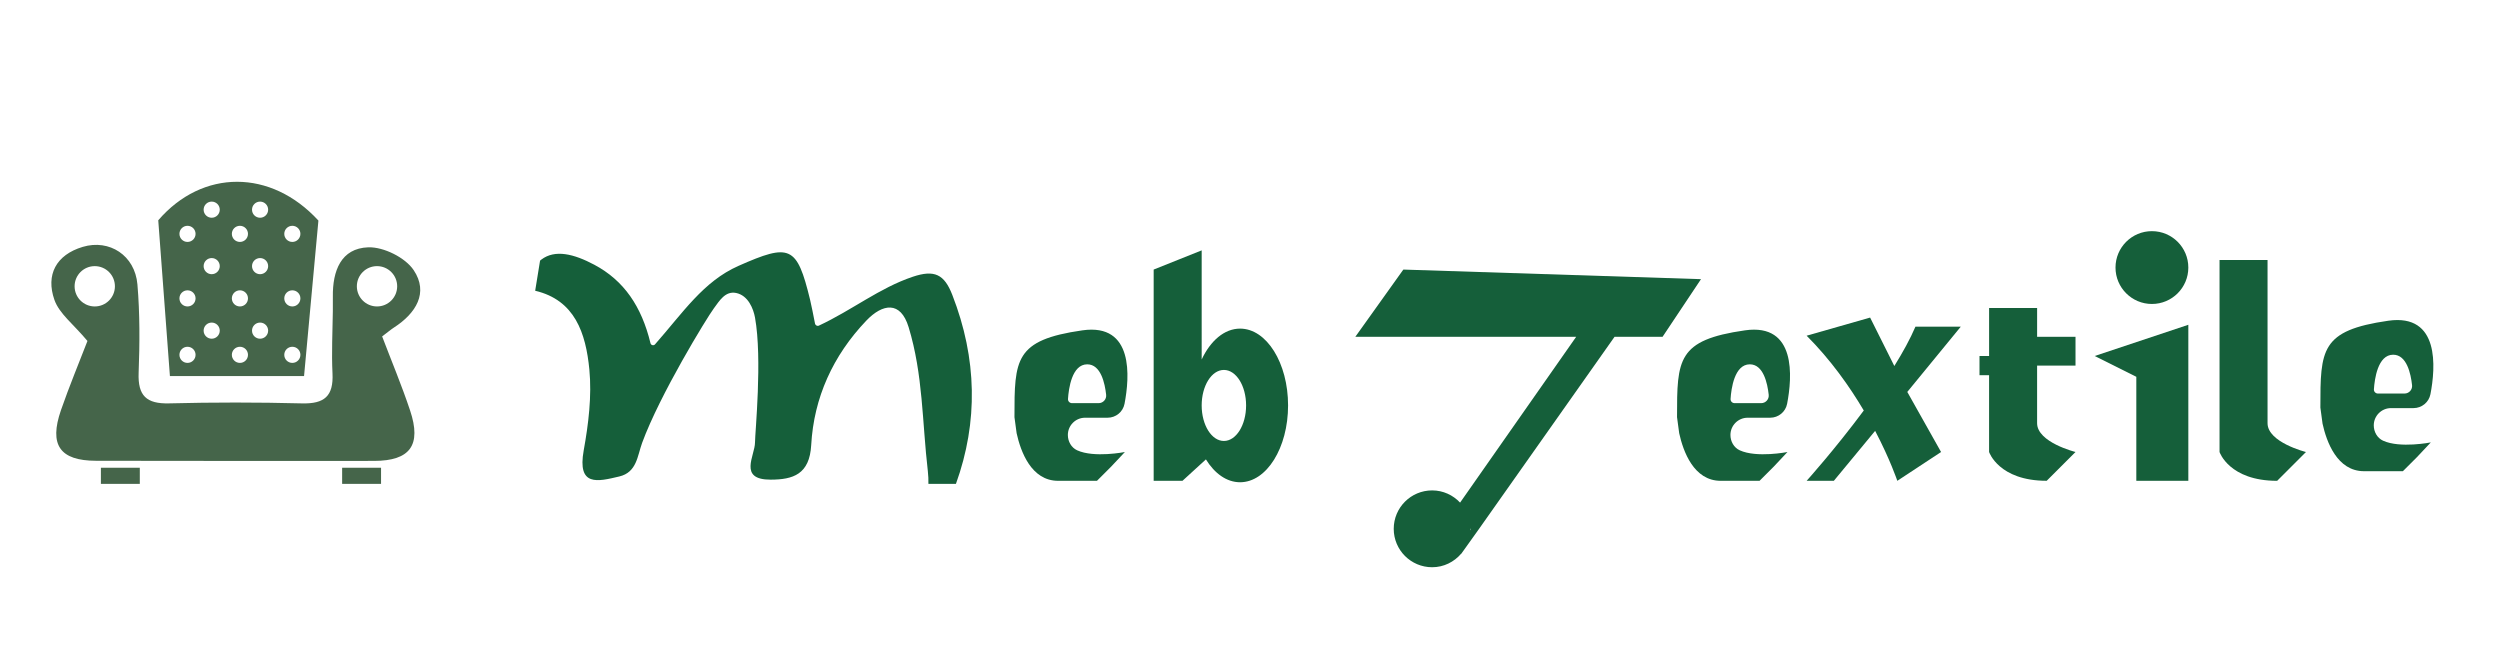 <svg xmlns="http://www.w3.org/2000/svg" xmlns:xlink="http://www.w3.org/1999/xlink" version="1.1" x="0px" y="0px" width="310px" height="80px" viewBox="155.75 0 310 80" enable-background="new 155.75 0 310 80" xml:space="preserve">
				<g>
					<g>
						<path class="fill-anim" fill="#45654A" d="M203.135,41.717c0.71-0.535,1.082-0.854,1.49-1.119c2.699-1.746,4.296-4.298,2.422-7.1    c-1.045-1.563-3.735-2.896-5.632-2.831c-3.392,0.118-4.434,2.929-4.391,6.124c0.009,0.598,0.006,1.197-0.002,1.796    c-0.033,2.567-0.17,5.136-0.043,7.694c0.146,2.861-1.017,3.809-3.786,3.74c-5.492-0.141-10.993-0.142-16.485-0.002    c-2.799,0.07-3.874-0.951-3.768-3.772c0.14-3.657,0.16-7.343-0.15-10.983c-0.309-3.592-3.472-5.639-6.776-4.652    c-3.315,0.99-4.606,3.468-3.516,6.574c0.602,1.711,2.361,3.013,4.097,5.094c-1.036,2.688-2.251,5.599-3.283,8.573    c-1.502,4.336-0.138,6.275,4.355,6.285c11.487,0.024,22.977,0.021,34.466,0.014c4.469-0.004,5.908-1.946,4.471-6.246    C205.563,47.789,204.29,44.75,203.135,41.717 M167.5,38c-1.381,0-2.5-1.119-2.5-2.5s1.119-2.5,2.5-2.5s2.5,1.119,2.5,2.5    S168.881,38,167.5,38 M200,35.5c0-1.381,1.119-2.5,2.5-2.5s2.5,1.119,2.5,2.5s-1.119,2.5-2.5,2.5S200,36.881,200,35.5"/>
						<rect class="fill-anim" x="168.261" y="58" fill="#45654A" width="4.825" height="2"/>
						<rect class="fill-anim" x="198.175" y="58" fill="#45654A" width="4.825" height="2"/>
						<path class="fill-anim" fill="#45654A" d="M175.373,27.316c0.536,7.156,0.979,13.095,1.446,19.314h16.634c0.585-6.326,1.133-12.257,1.78-19.279    C189.345,20.932,180.847,20.958,175.373,27.316 M179,45c-0.554,0-1-0.448-1-1s0.446-1,1-1c0.553,0,1,0.448,1,1S179.553,45,179,45     M179,38c-0.554,0-1-0.448-1-1s0.446-1,1-1c0.553,0,1,0.448,1,1S179.553,38,179,38 M179,30c-0.554,0-1-0.448-1-1s0.446-1,1-1    c0.553,0,1,0.448,1,1S179.553,30,179,30 M182,42c-0.554,0-1-0.448-1-1s0.446-1,1-1c0.553,0,1,0.448,1,1S182.553,42,182,42 M182,34    c-0.554,0-1-0.448-1-1s0.446-1,1-1c0.553,0,1,0.448,1,1S182.553,34,182,34 M182,27c-0.554,0-1-0.448-1-1s0.446-1,1-1    c0.553,0,1,0.448,1,1S182.553,27,182,27 M185.5,45c-0.554,0-1-0.448-1-1s0.446-1,1-1c0.553,0,1,0.448,1,1S186.053,45,185.5,45     M185.5,38c-0.554,0-1-0.448-1-1s0.446-1,1-1c0.553,0,1,0.448,1,1S186.053,38,185.5,38 M185.5,30c-0.554,0-1-0.448-1-1    s0.446-1,1-1c0.553,0,1,0.448,1,1S186.053,30,185.5,30 M188,42c-0.554,0-1-0.448-1-1s0.446-1,1-1c0.553,0,1,0.448,1,1    S188.553,42,188,42 M188,34c-0.554,0-1-0.448-1-1s0.446-1,1-1c0.553,0,1,0.448,1,1S188.553,34,188,34 M188,27    c-0.554,0-1-0.448-1-1s0.446-1,1-1c0.553,0,1,0.448,1,1S188.553,27,188,27 M192,45c-0.554,0-1-0.448-1-1s0.446-1,1-1    c0.553,0,1,0.448,1,1S192.553,45,192,45 M192,38c-0.554,0-1-0.448-1-1s0.446-1,1-1c0.553,0,1,0.448,1,1S192.553,38,192,38 M192,30    c-0.554,0-1-0.448-1-1s0.446-1,1-1c0.553,0,1,0.448,1,1S192.553,30,192,30"/>
					</g>
				</g>
				<g>
					<path fill="#155f3a" d="M329.764,33.426l-5.953,8.335h27.386l-14.396,20.563c-0.869-0.926-2.097-1.514-3.466-1.514   c-2.631,0-4.763,2.133-4.763,4.764s2.132,4.763,4.763,4.763c1.45,0,2.732-0.662,3.605-1.685l-0.019,0.049l0.132-0.186   c0.117-0.147,0.227-0.297,0.328-0.457l1.774-2.484l16.8-23.813h5.954l4.765-7.145L329.764,33.426z M338.076,65.777   c0.003-0.07,0.021-0.135,0.021-0.203h0.059L338.076,65.777z"/>
					<path fill="#155f3a" d="M398.89,40.504h-5.623c-0.657,1.534-1.573,3.197-2.62,4.881l-3.002-6.006l-7.872,2.248   c2.993,2.995,5.333,6.313,7.086,9.275c-3.574,4.815-7.086,8.719-7.086,8.719h3.373l5.121-6.195c1.88,3.59,2.751,6.195,2.751,6.195   l5.425-3.572l-4.188-7.449L398.89,40.504z"/>
					<polygon fill="#155f3a" points="420.653,46.723 420.653,59.621 427.103,59.621 427.103,40.271 415.491,44.143  "/>
					<path fill="#155f3a" d="M422.587,37.692c2.494,0,4.516-2.021,4.516-4.515c0-2.494-2.021-4.514-4.516-4.514   c-2.492,0-4.514,2.02-4.514,4.514C418.073,35.671,420.095,37.692,422.587,37.692"/>
					<path fill="#155f3a" d="M402.396,46.523v9.524c0,0,1.19,3.572,7.144,3.572l3.573-3.572c0,0-4.763-1.19-4.763-3.571v-5.953v-1.191   h4.763v-3.571h-3.573h-1.188v-3.572h-5.954v5.954h-1.19v2.381H402.396L402.396,46.523z"/>
					<path fill="#155f3a" d="M436.926,52.477v-5.953v-1.19v-7.144v-5.954h-5.953v5.954v5.954v2.381v9.525c0,0,1.189,3.572,7.144,3.572   l3.572-3.572C441.688,56.049,436.926,54.857,436.926,52.477"/>
					<path fill="#155f3a" d="M363.97,53.72c0.491,2.239,1.801,5.901,5.146,5.901h1.017h0.438h2.767h0.596l1.756-1.756l1.706-1.816   c0,0-3.805,0.754-5.918-0.211c-0.729-0.334-1.154-1.104-1.154-1.902c0-1.182,0.957-2.139,2.138-2.139h2.79   c1.023,0,1.905-0.719,2.1-1.725c0.633-3.283,1.186-10.025-5.222-9.11c-8.399,1.201-8.428,3.597-8.428,10.767 M372.727,45.176   c1.686,0,2.191,2.363,2.343,3.777c0.06,0.557-0.376,1.038-0.935,1.038h-3.296c-0.287,0-0.519-0.236-0.499-0.524   C370.419,48.22,370.813,45.176,372.727,45.176"/>
					<path fill="#155f3a" d="M281.812,53.72c0.491,2.239,1.801,5.901,5.146,5.901h1.016h0.438h2.766h0.596l1.756-1.756l1.706-1.816   c0,0-3.804,0.754-5.917-0.211c-0.729-0.334-1.154-1.104-1.154-1.902c0-1.182,0.957-2.139,2.138-2.139h2.791   c1.021,0,1.904-0.719,2.098-1.725c0.633-3.283,1.188-10.025-5.222-9.11c-8.399,1.201-8.426,3.597-8.426,10.767 M290.568,45.176   c1.687,0,2.192,2.363,2.344,3.777c0.06,0.557-0.376,1.038-0.936,1.038h-3.295c-0.288,0-0.519-0.236-0.5-0.524   C288.262,48.22,288.654,45.176,290.568,45.176"/>
					<path fill="#155f3a" d="M443.745,52.529c0.491,2.238,1.802,5.9,5.146,5.9h1.016h0.438h2.767h0.595l1.757-1.756l1.706-1.816   c0,0-3.806,0.756-5.918-0.211c-0.729-0.332-1.154-1.104-1.154-1.902c0-1.182,0.957-2.139,2.137-2.139h2.791   c1.023,0,1.904-0.72,2.099-1.725c0.634-3.283,1.187-10.024-5.222-9.11c-8.399,1.202-8.426,3.596-8.426,10.767 M452.503,43.984   c1.686,0,2.19,2.363,2.343,3.779c0.059,0.557-0.375,1.036-0.936,1.036h-3.296c-0.287,0-0.518-0.235-0.499-0.522   C450.195,47.029,450.588,43.984,452.503,43.984"/>
					<path fill="#155f3a" d="M309.521,40.748c-1.95,0-3.676,1.508-4.763,3.828V32.234v-1.189l-5.953,2.381v26.195h3.572l2.906-2.656   v-0.002c1.08,1.75,2.579,2.836,4.236,2.836c3.289,0,5.953-4.264,5.953-9.525C315.473,45.014,312.81,40.748,309.521,40.748    M307.513,54.68c-1.521,0-2.755-1.973-2.755-4.406c0-2.433,1.232-4.403,2.755-4.403c1.521,0,2.753,1.971,2.753,4.403   C310.266,52.707,309.032,54.68,307.513,54.68"/>
					<path fill="#155f3a" d="M222.112,36.053c4.921,1.159,6.28,5.242,6.719,9.768c0.317,3.298-0.109,6.742-0.701,10.029   c-0.816,4.533,1.73,3.867,4.411,3.233c2.18-0.515,2.243-2.56,2.835-4.174c2.19-5.976,8.04-15.53,8.895-16.678   c0.678-0.912,1.406-2.177,2.757-1.903c1.497,0.305,2.146,1.96,2.343,3.051c0.925,5.1,0,14.289,0,15.479   c0,1.633-2.126,4.632,1.946,4.619c2.753-0.009,4.819-0.639,5.022-4.289c0.326-5.89,2.712-11.11,6.833-15.43   c2.014-2.109,4.247-2.483,5.248,0.813c1.794,5.9,1.67,11.73,2.382,17.859c0.063,0.563,0.083,1.08,0.07,1.57h3.413   c2.775-7.691,2.626-15.535-0.45-23.432c-0.996-2.557-2.207-3.156-4.914-2.246c-4.112,1.383-7.518,4.137-11.634,6.057   c-0.196,0.09-0.434-0.039-0.475-0.25c-0.25-1.24-0.406-2.109-0.613-2.967c-1.629-6.695-2.478-7.027-8.883-4.191   c-4.358,1.93-6.878,5.802-10.344,9.729c-0.174,0.198-0.501,0.112-0.563-0.146c-1.104-4.552-3.284-7.769-6.964-9.726   c-2.54-1.352-4.875-1.925-6.567-0.643l0.001-0.003c0,0-0.004,0.006-0.005,0.006c-0.056,0.04-0.105,0.087-0.157,0.13"/>
				</g>
			</svg>